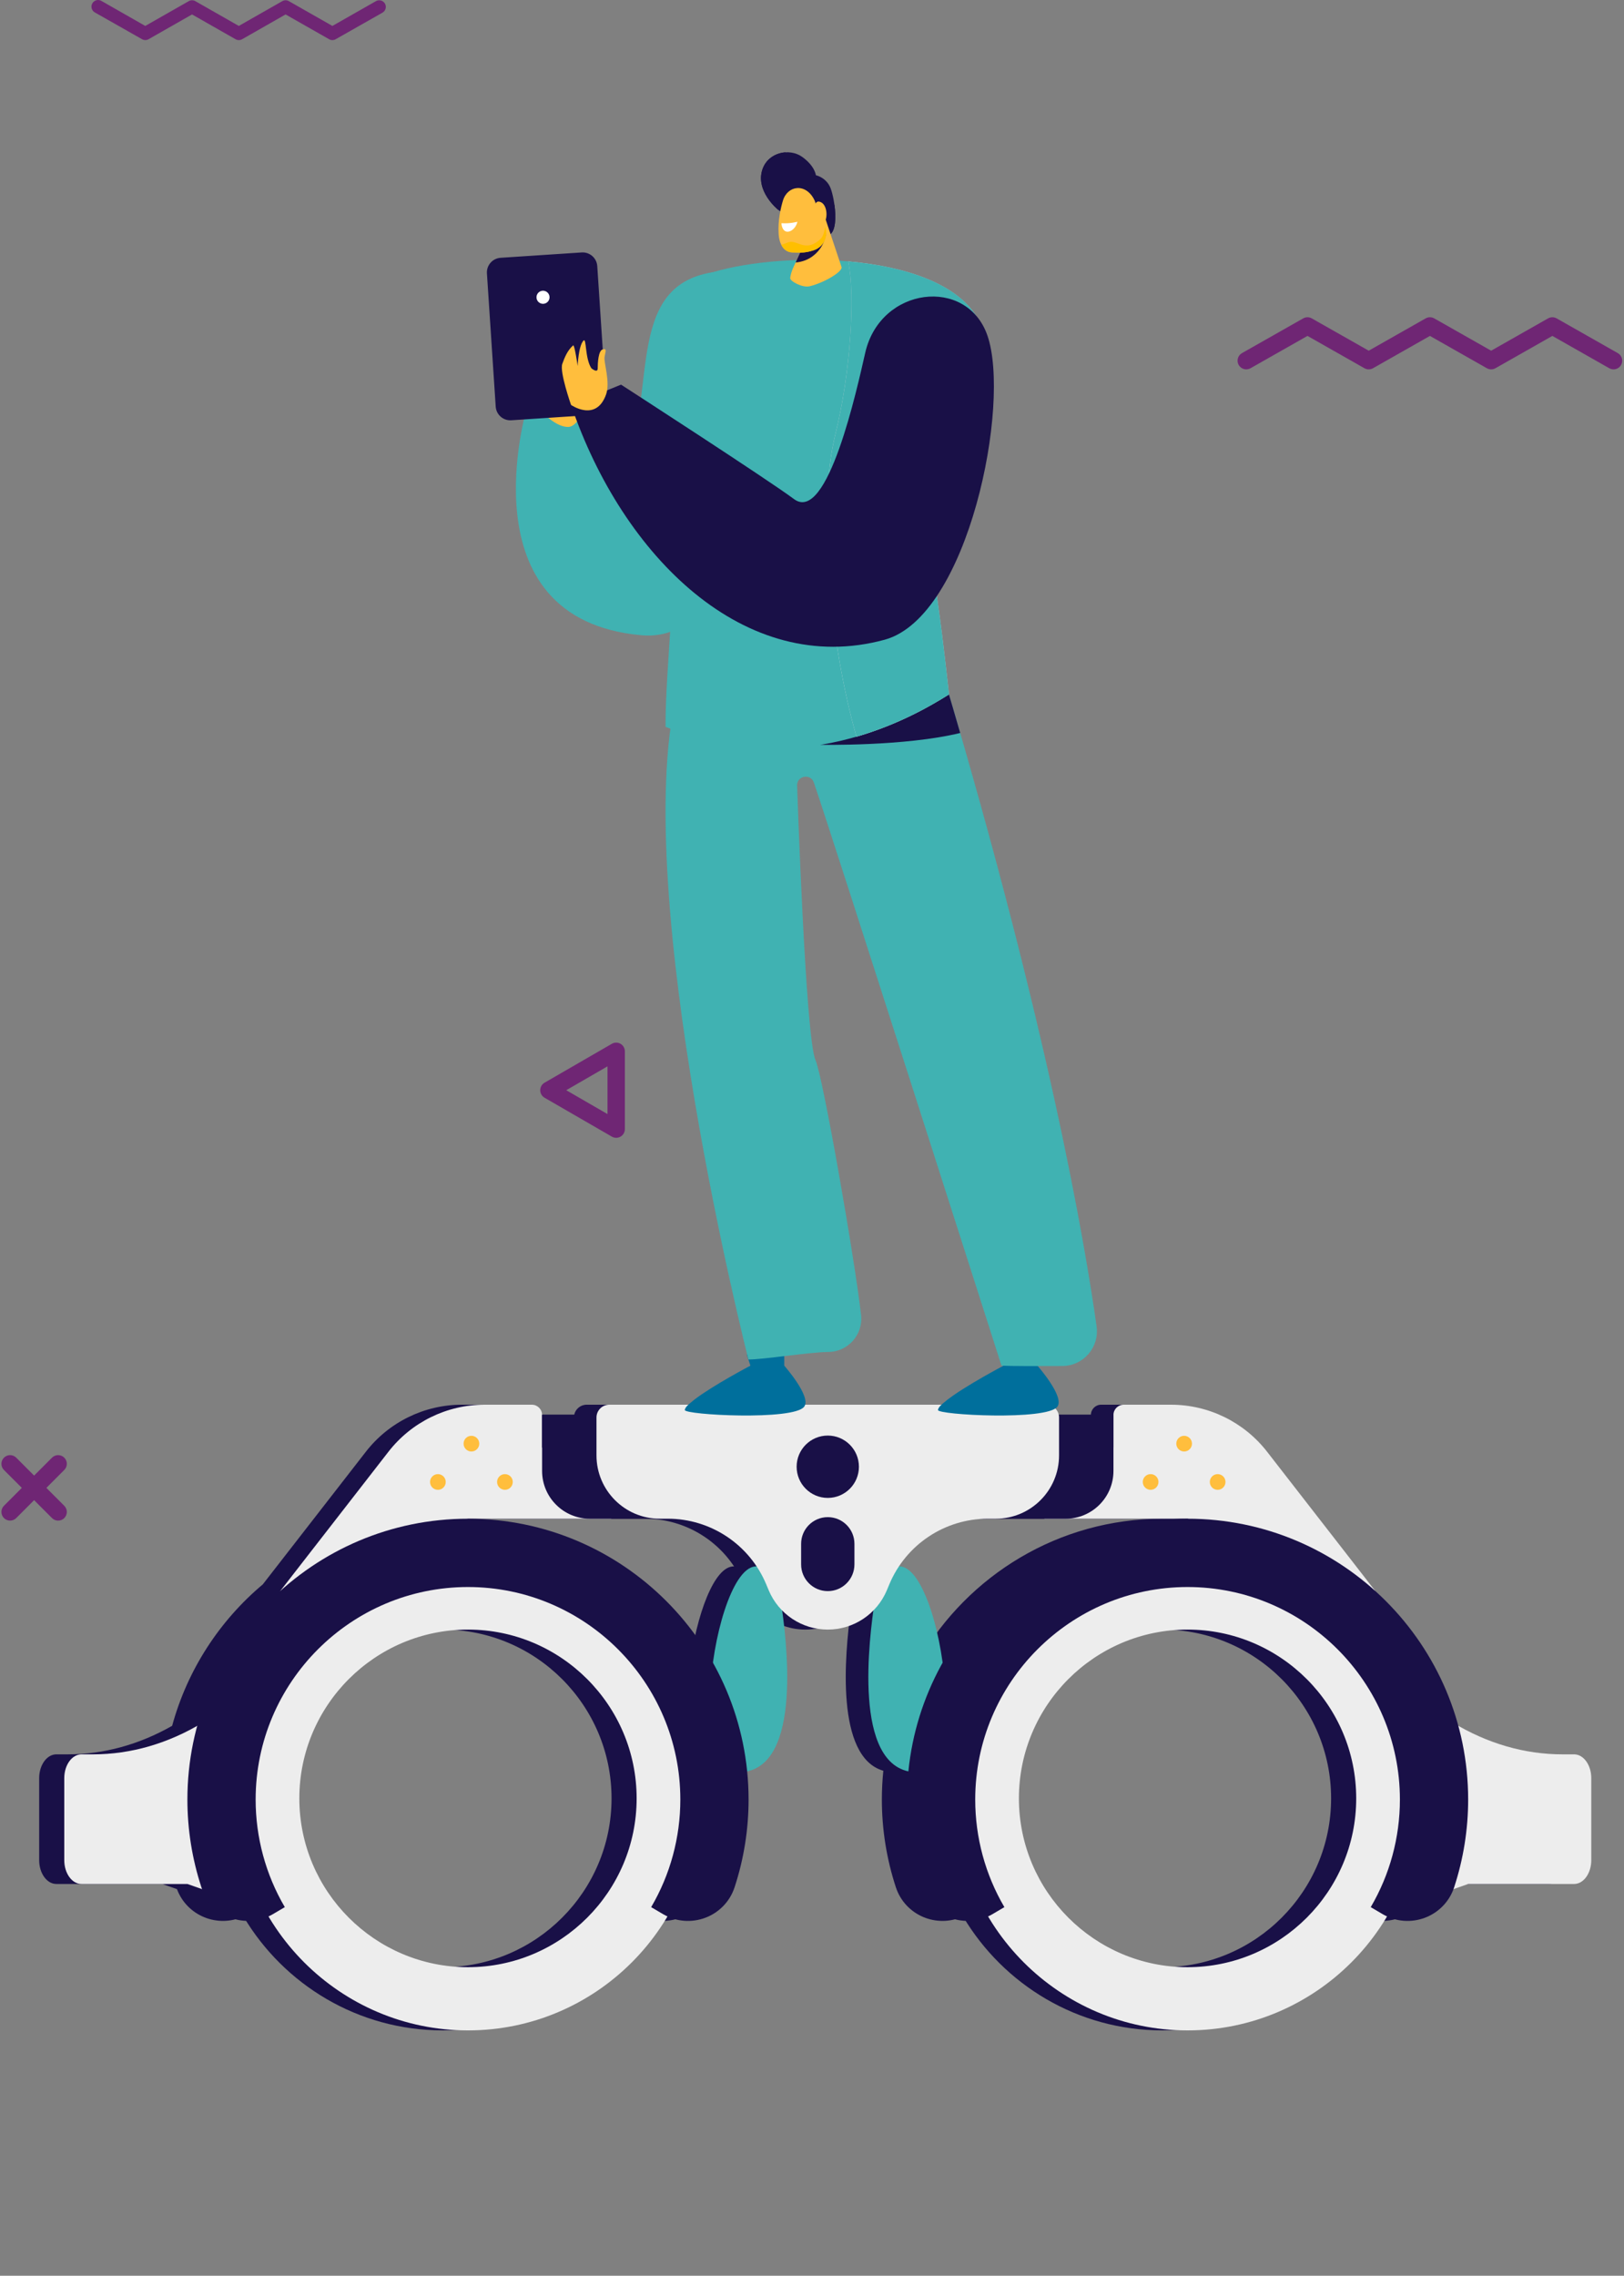 <svg width="384" height="538" viewBox="0 0 384 538" fill="none" xmlns="http://www.w3.org/2000/svg"><rect x="0" y="0" width="384" height="538" fill="#808080" stroke="none"/><g><g><path d="M366.261 414.74H363.52C355.065 414.74 346.698 412.445 338.89 407.996C335.448 395.344 328.342 384.195 318.802 375.735L319.879 376.148L294.279 343.205C288.825 336.185 280.438 332.081 271.554 332.081H260.367C259.03 332.081 257.946 333.166 257.946 334.505V334.456H245.011C244.715 333.1 243.509 332.081 242.065 332.081H190.389H138.72C137.273 332.081 136.07 333.098 135.774 334.456H122.839V334.505C122.839 333.166 121.755 332.081 120.418 332.081H109.231C100.347 332.081 91.96 336.185 86.506 343.205L62.142 374.556C51.918 383.142 44.311 394.751 40.704 407.994C32.897 412.443 24.53 414.737 16.074 414.737H13.331C11.084 414.74 9.262 417.257 9.262 420.36V439.763C9.262 442.869 11.084 445.384 13.331 445.384H38.376L41.846 446.605C44.215 452.943 51.498 455.846 57.554 453.055C67.112 469.173 84.674 480 104.722 480C124.769 480 142.332 469.173 151.89 453.055C158.091 455.914 165.581 452.804 167.762 446.149C169.943 439.497 171.068 432.5 171.068 425.43C171.068 423.217 170.957 421.029 170.744 418.872C183.417 416.96 181.079 391.498 179.605 380.727C182.399 383.558 186.254 385.244 190.386 385.244C194.518 385.244 198.373 383.561 201.167 380.727C199.741 391.156 197.504 415.356 208.866 418.618C208.638 420.859 208.518 423.131 208.518 425.43C208.518 432.5 209.646 439.497 211.824 446.149C214.005 452.804 221.496 455.914 227.697 453.055C237.255 469.173 254.817 480 274.865 480C294.912 480 312.475 469.173 322.032 453.055C328.089 455.848 335.372 452.943 337.74 446.605L341.211 445.384H366.256C368.503 445.384 370.324 442.866 370.324 439.763V420.36C370.329 417.257 368.508 414.74 366.261 414.74ZM104.725 465.058C82.737 465.058 64.847 447.156 64.847 425.151C64.847 403.147 82.737 385.244 104.725 385.244C126.712 385.244 144.602 403.147 144.602 425.151C144.602 447.156 126.712 465.058 104.725 465.058ZM163.117 393.934C151.973 373.329 130.256 359.254 105.297 359.042L105.315 359.034H134.127H139.209H150.651H152.538C161.093 359.034 168.943 363.354 173.563 370.31C168.869 370.127 164.626 381.915 163.117 393.934ZM217.428 392.231C215.748 380.828 211.687 370.135 207.211 370.31C211.832 363.354 219.682 359.034 228.237 359.034H230.124H241.566H246.648H274.867H275.46L275.495 359.047C275.285 359.044 275.077 359.034 274.867 359.034C250.361 359.034 228.916 372.401 217.428 392.231ZM274.867 465.058C252.879 465.058 234.99 447.156 234.99 425.151C234.99 403.147 252.879 385.244 274.867 385.244C296.855 385.244 314.744 403.147 314.744 425.151C314.744 447.156 296.855 465.058 274.867 465.058Z" fill="#191047"/><path d="M208.833 373.091C207.781 374.678 207.135 376.495 206.849 378.376C205.509 387.236 201.55 417.571 215.91 418.94C231.745 420.448 219.91 356.357 208.833 373.091Z" fill="#40B2B2"/><path d="M325.216 376.151L299.613 343.207C294.16 336.188 285.772 332.083 276.888 332.083H265.702C264.364 332.083 263.28 333.169 263.28 334.507V342.181L246.908 359.034H280.802L325.216 376.151Z" fill="#EDEDED"/><path d="M225.992 334.459V359.034H251.99C258.227 359.034 263.28 353.974 263.28 347.735V334.459H225.992Z" fill="#191047"/><path d="M342.437 406.577L343.468 407.203C351.658 412.174 360.506 414.74 369.453 414.74H372.194C374.441 414.74 376.262 417.257 376.262 420.36V439.763C376.262 442.869 374.441 445.384 372.194 445.384H347.149L326.919 452.51L342.437 406.577Z" fill="#EDEDED"/><path d="M280.802 480C250.582 480 225.995 455.395 225.995 425.151C225.995 394.908 250.582 370.3 280.802 370.3C311.023 370.3 335.61 394.905 335.61 425.151C335.61 455.395 311.023 480 280.802 480ZM280.802 385.244C258.815 385.244 240.925 403.147 240.925 425.151C240.925 447.156 258.815 465.058 280.802 465.058C302.79 465.058 320.68 447.156 320.68 425.151C320.68 403.147 302.79 385.244 280.802 385.244Z" fill="#EDEDED"/><path d="M326.919 452.51L324.115 450.859C328.626 443.181 331.012 434.389 331.012 425.43C331.012 397.724 308.487 375.182 280.802 375.182C253.115 375.182 230.593 397.724 230.593 425.43C230.593 434.386 232.979 443.181 237.49 450.859L234.686 452.51C228.308 456.264 220.067 453.186 217.762 446.149C215.581 439.497 214.456 432.5 214.456 425.43C214.456 388.818 244.221 359.034 280.802 359.034C317.384 359.034 347.149 388.818 347.149 425.43C347.149 432.5 346.021 439.497 343.843 446.149C341.538 453.186 333.297 456.264 326.919 452.51Z" fill="#191047"/><path d="M279.992 343.144C281.016 343.144 281.846 342.313 281.846 341.289C281.846 340.264 281.016 339.433 279.992 339.433C278.968 339.433 278.137 340.264 278.137 341.289C278.137 342.313 278.968 343.144 279.992 343.144Z" fill="#FFBE3D"/><path d="M287.918 352.202C288.942 352.202 289.772 351.371 289.772 350.346C289.772 349.321 288.942 348.49 287.918 348.49C286.894 348.49 286.064 349.321 286.064 350.346C286.064 351.371 286.894 352.202 287.918 352.202Z" fill="#FFBE3D"/><path d="M272.068 352.202C273.092 352.202 273.922 351.371 273.922 350.346C273.922 349.321 273.092 348.49 272.068 348.49C271.044 348.49 270.214 349.321 270.214 350.346C270.214 351.371 271.044 352.202 272.068 352.202Z" fill="#FFBE3D"/><path d="M182.63 373.091C183.681 374.678 184.327 376.495 184.613 378.376C185.953 387.236 189.912 417.571 175.552 418.94C159.715 420.448 171.549 356.357 182.63 373.091Z" fill="#40B2B2"/><path d="M66.243 376.151L91.844 343.207C97.297 336.188 105.685 332.083 114.568 332.083H125.755C127.092 332.083 128.177 333.169 128.177 334.507V342.181L144.549 359.034H110.655L66.243 376.151Z" fill="#EDEDED"/><path d="M165.467 334.459V359.034H139.469C133.233 359.034 128.179 353.974 128.179 347.735V334.459H165.467Z" fill="#191047"/><path d="M247.4 332.083H195.731H144.06C142.393 332.083 141.04 333.437 141.04 335.105V344.067C141.04 352.331 147.735 359.031 155.993 359.031H157.881C168.066 359.031 177.254 365.153 181.181 374.561L181.751 375.928C184.106 381.571 189.619 385.244 195.729 385.244C201.839 385.244 207.351 381.571 209.707 375.928L210.277 374.561C214.203 365.156 223.391 359.031 233.577 359.031H235.464C243.722 359.031 250.417 352.331 250.417 344.067V335.105C250.42 333.437 249.067 332.083 247.4 332.083Z" fill="#EDEDED"/><path d="M49.023 406.577L47.992 407.203C39.802 412.174 30.954 414.74 22.006 414.74H19.266C17.019 414.74 15.197 417.257 15.197 420.36V439.763C15.197 442.869 17.019 445.384 19.266 445.384H44.311L64.541 452.51L49.023 406.577Z" fill="#EDEDED"/><path d="M55.85 425.151C55.85 394.908 80.436 370.3 110.657 370.3C140.878 370.3 165.467 394.905 165.467 425.151C165.467 455.395 140.88 480 110.657 480C80.434 480 55.85 455.395 55.85 425.151ZM70.78 425.151C70.78 447.156 88.669 465.058 110.657 465.058C132.645 465.058 150.534 447.156 150.534 425.151C150.534 403.147 132.645 385.244 110.657 385.244C88.669 385.244 70.78 403.147 70.78 425.151Z" fill="#EDEDED"/><path d="M64.541 452.51L67.345 450.859C62.834 443.181 60.447 434.389 60.447 425.43C60.447 397.724 82.972 375.182 110.657 375.182C138.345 375.182 160.867 397.724 160.867 425.43C160.867 434.386 158.481 443.181 153.969 450.859L156.773 452.51C163.152 456.264 171.392 453.186 173.698 446.149C175.879 439.497 177.003 432.5 177.003 425.43C177.003 388.818 147.241 359.034 110.657 359.034C74.073 359.034 44.311 388.818 44.311 425.43C44.311 432.5 45.438 439.497 47.617 446.149C49.922 453.186 58.162 456.264 64.541 452.51Z" fill="#191047"/><path d="M111.468 343.144C112.492 343.144 113.322 342.313 113.322 341.289C113.322 340.264 112.492 339.433 111.468 339.433C110.444 339.433 109.614 340.264 109.614 341.289C109.614 342.313 110.444 343.144 111.468 343.144Z" fill="#FFBE3D"/><path d="M103.542 352.202C104.566 352.202 105.396 351.371 105.396 350.346C105.396 349.321 104.566 348.49 103.542 348.49C102.517 348.49 101.687 349.321 101.687 350.346C101.687 351.371 102.517 352.202 103.542 352.202Z" fill="#FFBE3D"/><path d="M119.392 352.202C120.416 352.202 121.246 351.371 121.246 350.346C121.246 349.321 120.416 348.49 119.392 348.49C118.368 348.49 117.537 349.321 117.537 350.346C117.537 351.371 118.368 352.202 119.392 352.202Z" fill="#FFBE3D"/><path d="M195.731 354.116C199.798 354.116 203.095 350.817 203.095 346.746C203.095 342.676 199.798 339.377 195.731 339.377C191.664 339.377 188.367 342.676 188.367 346.746C188.367 350.817 191.664 354.116 195.731 354.116Z" fill="#191047"/><path d="M195.731 376.151C192.25 376.151 189.428 373.327 189.428 369.843V364.968C189.428 361.485 192.25 358.661 195.731 358.661C199.212 358.661 202.033 361.485 202.033 364.968V369.843C202.031 373.327 199.209 376.151 195.731 376.151Z" fill="#191047"/><path d="M124.683 96.023L137.828 98.251C137.828 98.251 146.238 114.896 146.889 113.487C155.892 94.01 147.044 67.749 168.538 64.357C178.792 62.74 177.105 106.343 177.105 106.343C177.105 106.343 175.59 152.327 151.651 150.174C109.386 146.372 124.683 96.023 124.683 96.023Z" fill="#40B2B2"/><path d="M128.549 97.785C128.549 97.785 126.414 91.827 129.884 90.501C133.357 89.176 138 90.228 138.831 92.038C139.662 93.848 137.162 100.791 134.423 100.926C131.688 101.058 128.549 97.785 128.549 97.785Z" fill="#FFBE3D"/><path d="M137.539 59.682L118.366 60.945C116.456 61.072 115.009 62.722 115.136 64.633L117.211 96.124C117.337 98.036 118.986 99.483 120.896 99.356L140.07 98.091C141.98 97.965 143.426 96.314 143.3 94.403L141.225 62.912C141.101 61.003 139.449 59.556 137.539 59.682Z" fill="#191047"/><path d="M128.397 71.823C129.25 71.823 129.942 71.131 129.942 70.277C129.942 69.423 129.25 68.73 128.397 68.73C127.544 68.73 126.852 69.423 126.852 70.277C126.852 71.131 127.544 71.823 128.397 71.823Z" fill="white"/><path d="M183.901 49.514C183.901 49.514 178.597 45.2 180.261 40.107C181.599 36.013 186.652 34.925 189.677 37.087C192.701 39.25 192.919 41.425 192.919 41.425C192.919 41.425 195.44 41.945 196.413 44.538C197.385 47.134 198.401 54.164 196.164 55.487C193.928 56.813 183.901 49.514 183.901 49.514Z" fill="#191047"/><path d="M185.441 322.856V319.614L176.583 320.207L177.429 322.856C177.429 322.856 168.5 327.556 164.188 330.88C163.841 331.146 163.524 331.404 163.246 331.65C162.777 332.061 162.03 332.647 161.924 333.318C161.703 334.497 187.676 335.891 190.158 332.545C191.916 330.175 185.441 322.856 185.441 322.856Z" fill="#006F9C"/><path d="M245.305 322.856V319.614L236.447 320.207L237.293 322.856C237.293 322.856 228.363 327.556 224.052 330.88C223.705 331.146 223.388 331.404 223.11 331.65C222.641 332.061 221.894 332.647 221.787 333.318C221.567 334.497 247.539 335.891 250.022 332.545C251.78 330.175 245.305 322.856 245.305 322.856Z" fill="#006F9C"/><path d="M180.261 40.107C181.097 37.549 183.384 36.165 185.723 36.013C185.464 37.399 185.224 39.684 185.999 41.311C187.179 43.795 192.233 42.424 192.233 42.424C192.233 42.424 193.697 47.461 197.309 48.447C197.699 51.347 197.623 54.625 196.167 55.487C193.93 56.81 183.901 49.512 183.901 49.512C183.901 49.512 178.597 45.2 180.261 40.107Z" fill="#191047"/><path d="M223.702 161.866C247.95 243.503 256.557 294.02 259.293 313.58C259.982 318.503 256.18 322.904 251.212 322.932C245.538 322.965 238.952 322.973 236.804 322.856C236.804 322.856 196.719 197.461 192.435 184.984C191.688 182.806 188.471 183.354 188.479 185.655C188.479 185.655 190.457 245.346 192.82 250.589C194.576 254.483 202.097 297.586 203.604 310.86C204.131 315.514 200.511 319.591 195.83 319.611C191.572 319.629 180.056 321.467 176.958 321.383C176.958 321.383 148.921 211.473 159.94 164.285C161.508 157.585 223.028 159.603 223.702 161.866Z" fill="#40B2B2"/><path d="M223.702 161.866C223.515 161.23 218.535 160.616 211.437 160.206L194.021 176.073C194.021 176.073 214.003 176.473 227.044 173.279C225.962 169.537 224.855 165.747 223.702 161.866Z" fill="#191047"/><path d="M157.376 171.824C157.29 157.564 160.576 132.396 158.729 121.977C157.007 112.255 152.082 94.418 154.023 81.956C155.401 73.101 159.963 66.93 168.54 64.357C185.92 59.143 223.444 59.68 231.565 76.029C235.135 83.213 218.58 117.69 219.908 129.202C221.027 138.914 221.77 140.306 224.399 164.161C214.801 170.204 188.722 184.654 157.376 171.824Z" fill="#40B2B2"/><path d="M159.289 131.319C159.274 134.051 159.17 137.038 159.013 140.161C162.711 144.176 170.103 150.086 181.659 150.248C195.546 150.441 170.377 136.949 159.289 131.319Z" fill="#40B2B2"/><path d="M195.138 51.611L199.009 63.211C199.019 64.342 194.943 66.811 191.46 67.671C189.753 68.091 186.774 66.487 186.847 65.729C186.913 65.054 187.146 64.261 187.491 63.44L191.85 53.925L195.138 51.611Z" fill="#FFBE3D"/><path d="M190.976 55.837C192.831 55.51 195.361 55.031 195.361 55.031C195.361 55.031 195.197 57.984 192.61 60.205C191.242 61.381 189.644 61.944 188.129 62.048L190.976 55.837Z" fill="#191047"/><path d="M219.908 129.204C218.58 117.693 235.135 83.216 231.565 76.031C227.188 67.219 214.269 63.001 200.567 61.802C202.264 69.798 201.124 88.182 197.51 102.731C193.185 120.129 196.332 152.687 202.518 174.156C212.458 171.284 220.09 166.876 224.399 164.163C221.767 140.306 221.027 138.914 219.908 129.204Z" fill="url(#paint0_linear)"/><path d="M219.908 129.204C218.58 117.693 235.135 83.216 231.565 76.031C227.188 67.219 214.269 63.001 200.567 61.802C202.264 69.798 201.124 88.182 197.51 102.731C193.185 120.129 196.332 152.687 202.518 174.156C212.458 171.284 220.09 166.876 224.399 164.163C221.767 140.306 221.027 138.914 219.908 129.204Z" fill="#40B2B2"/><path d="M192.575 47.306L195.171 53.816C195.855 56.027 194.662 58.387 192.473 59.132C190.723 59.726 189.568 59.802 187.273 59.67C185.36 59.561 184.271 57.799 184.114 55.307C183.909 52.077 184.638 49.043 185.12 47.441C186.214 43.793 190.571 43.189 192.575 47.306Z" fill="#FFBE3D"/><path d="M192.704 50.615C192.77 50.184 192.767 49.75 192.74 49.317C192.689 48.493 192.803 47.256 194.062 47.78C195.893 48.544 195.926 52.949 193.912 53.411C192.418 53.753 192.542 51.697 192.704 50.615Z" fill="#FFBE3D"/><path d="M188.555 52.415C188.555 52.415 187.007 52.901 184.773 52.77C184.773 52.77 184.803 54.222 185.712 54.668C186.622 55.114 188.139 54.176 188.555 52.415Z" fill="white"/><path d="M186.523 57.236C188.621 56.676 190.439 59.794 194.021 56.504C194.69 55.89 194.974 54.498 195.113 53.674L195.169 53.816C195.853 56.027 194.66 58.387 192.468 59.132C190.718 59.728 189.563 59.802 187.268 59.67C186.1 59.604 185.241 58.919 184.712 57.832C185.097 57.87 185.885 57.408 186.523 57.236Z" fill="#FFBF00"/><path d="M233.463 79.276C239.094 95.391 229.007 145.819 209.187 151.232C176.211 160.234 147.191 131.552 135.031 95.731L146.849 90.932C146.849 90.932 181.416 113.271 187.757 117.994C195.701 123.911 202.664 91.799 204.587 83.396C208.156 67.749 228.586 65.323 233.463 79.276Z" fill="#191047"/><path d="M142.95 84.402C143.168 83.018 143.573 82.344 142.522 82.6C141.471 82.856 141.329 85.837 141.329 87.084C141.329 88.331 139.832 87.061 139.832 87.061C138.269 84.653 138.717 79.735 137.96 80.531C136.774 81.778 136.587 86.521 136.587 86.521C136.587 86.521 135.852 81.37 135.525 81.654C134.188 82.82 133.529 84.438 132.957 86.022C132.275 87.911 135.024 95.726 135.024 95.726C135.024 95.726 140.951 99.876 143.305 93.26C144.356 90.324 142.732 85.786 142.95 84.402Z" fill="#FFBE3D"/></g><path d="M145.697 246.482C146.057 246.482 146.411 246.577 146.723 246.757C147.035 246.937 147.294 247.196 147.474 247.508C147.654 247.82 147.749 248.174 147.749 248.535L147.749 266.932C147.749 267.292 147.654 267.646 147.474 267.958C147.294 268.27 147.035 268.529 146.723 268.709C146.412 268.889 146.058 268.984 145.698 268.984C145.338 268.984 144.985 268.889 144.673 268.709L128.763 259.512C128.451 259.332 128.192 259.073 128.012 258.761C127.832 258.449 127.737 258.094 127.737 257.734C127.737 257.373 127.832 257.019 128.012 256.707C128.192 256.395 128.451 256.136 128.763 255.956L144.673 246.758C144.985 246.578 145.338 246.483 145.697 246.482ZM143.647 263.374L143.647 252.091L133.887 257.733L143.647 263.374Z" fill="#6F2674"/><path d="M13.749 344C14.018 344 14.285 344.054 14.534 344.157C14.782 344.26 15.008 344.411 15.198 344.602C15.389 344.793 15.54 345.019 15.644 345.268C15.747 345.517 15.8 345.784 15.8 346.054C15.8 346.324 15.747 346.591 15.644 346.84C15.54 347.089 15.389 347.315 15.198 347.506L3.836 358.88C3.645 359.071 3.419 359.222 3.17 359.325C2.922 359.429 2.655 359.482 2.385 359.482C2.116 359.482 1.849 359.429 1.6 359.325C1.351 359.222 1.125 359.071 0.935 358.88C0.744 358.689 0.593 358.463 0.49 358.214C0.387 357.965 0.333 357.698 0.333 357.428C0.333 357.158 0.387 356.891 0.49 356.642C0.593 356.393 0.744 356.167 0.935 355.976L12.299 344.602C12.489 344.411 12.715 344.26 12.964 344.157C13.213 344.053 13.48 344 13.749 344Z" fill="#6F2674"/><path d="M2.385 344.002C2.655 344.002 2.922 344.055 3.17 344.158C3.419 344.261 3.645 344.413 3.836 344.604L15.198 355.981C15.389 356.172 15.54 356.398 15.644 356.647C15.747 356.897 15.8 357.164 15.8 357.433C15.8 357.703 15.747 357.97 15.644 358.219C15.54 358.468 15.389 358.695 15.198 358.885C15.008 359.076 14.782 359.227 14.533 359.33C14.284 359.434 14.018 359.487 13.748 359.487C13.479 359.487 13.213 359.434 12.964 359.33C12.715 359.227 12.489 359.076 12.299 358.885L0.935 347.511C0.744 347.321 0.593 347.094 0.49 346.845C0.387 346.596 0.333 346.329 0.333 346.059C0.333 345.79 0.387 345.523 0.49 345.273C0.593 345.024 0.744 344.798 0.935 344.607C1.125 344.416 1.351 344.264 1.6 344.16C1.849 344.056 2.116 344.002 2.385 344.002Z" fill="#6F2674"/><path d="M309.158 75C309.513 75.001 309.861 75.092 310.17 75.267L323.64 82.906L337.099 75.267C337.408 75.092 337.757 75 338.111 75C338.466 75 338.815 75.092 339.123 75.267L352.588 82.906L366.047 75.267C366.356 75.092 366.705 75 367.059 75C367.414 75 367.763 75.092 368.071 75.267L382.539 83.482C382.774 83.615 382.98 83.793 383.145 84.005C383.311 84.218 383.433 84.461 383.505 84.721C383.577 84.981 383.596 85.253 383.563 85.521C383.53 85.788 383.444 86.047 383.311 86.281C383.178 86.516 383.001 86.722 382.788 86.888C382.576 87.054 382.333 87.176 382.073 87.248C381.813 87.32 381.542 87.34 381.275 87.306C381.007 87.273 380.749 87.187 380.515 87.054L367.06 79.413L353.6 87.054C353.291 87.229 352.943 87.32 352.588 87.32C352.234 87.32 351.885 87.229 351.576 87.054L338.111 79.413L324.652 87.054C324.343 87.228 323.994 87.32 323.64 87.32C323.285 87.32 322.936 87.228 322.627 87.054L309.157 79.412L295.687 87.054C295.453 87.187 295.195 87.273 294.927 87.306C294.66 87.339 294.388 87.32 294.129 87.248C293.869 87.176 293.626 87.053 293.413 86.887C293.201 86.721 293.023 86.515 292.891 86.28C292.758 86.046 292.672 85.787 292.639 85.52C292.606 85.252 292.626 84.981 292.698 84.721C292.77 84.461 292.892 84.218 293.058 84.005C293.223 83.793 293.429 83.615 293.664 83.482L308.146 75.267C308.455 75.092 308.804 75 309.158 75Z" fill="#6F2674"/><path d="M34.35 9.472C34.079 9.472 33.813 9.401 33.579 9.266L22.52 2.994C22.324 2.901 22.151 2.768 22.009 2.605C21.867 2.442 21.761 2.251 21.696 2.045C21.631 1.838 21.609 1.621 21.633 1.406C21.656 1.19 21.723 0.982 21.83 0.794C21.937 0.606 22.081 0.443 22.254 0.313C22.428 0.184 22.625 0.091 22.836 0.042C23.046 -0.008 23.265 -0.013 23.477 0.026C23.69 0.065 23.892 0.147 24.072 0.268L34.35 6.13L44.638 0.268C44.873 0.133 45.139 0.062 45.409 0.062C45.679 0.062 45.945 0.133 46.18 0.268L56.468 6.13L66.756 0.268C66.991 0.133 67.257 0.062 67.527 0.062C67.798 0.062 68.064 0.133 68.298 0.268L78.596 6.13L88.894 0.268C89.255 0.063 89.683 0.01 90.083 0.121C90.483 0.232 90.822 0.497 91.027 0.859C91.231 1.22 91.284 1.648 91.173 2.049C91.062 2.449 90.797 2.789 90.436 2.994L79.367 9.276C79.132 9.411 78.867 9.482 78.596 9.482C78.326 9.482 78.06 9.411 77.825 9.276L67.527 3.414L57.249 9.276C57.012 9.411 56.745 9.481 56.473 9.481C56.201 9.481 55.934 9.411 55.697 9.276L45.409 3.414L35.121 9.276C34.885 9.408 34.62 9.475 34.35 9.472Z" fill="#6F2674"/></g><defs><linearGradient id="paint0_linear" x1="184.075" y1="120.053" x2="234.603" y2="114.058" gradientUnits="userSpaceOnUse"><stop stop-color="white"/><stop offset="0.206" stop-color="#E7E6E9"/><stop offset="0.542" stop-color="#C7C4CA"/><stop offset="0.819" stop-color="#B2AFB7"/><stop offset="1" stop-color="#ABA7B0"/></linearGradient></defs></svg>

